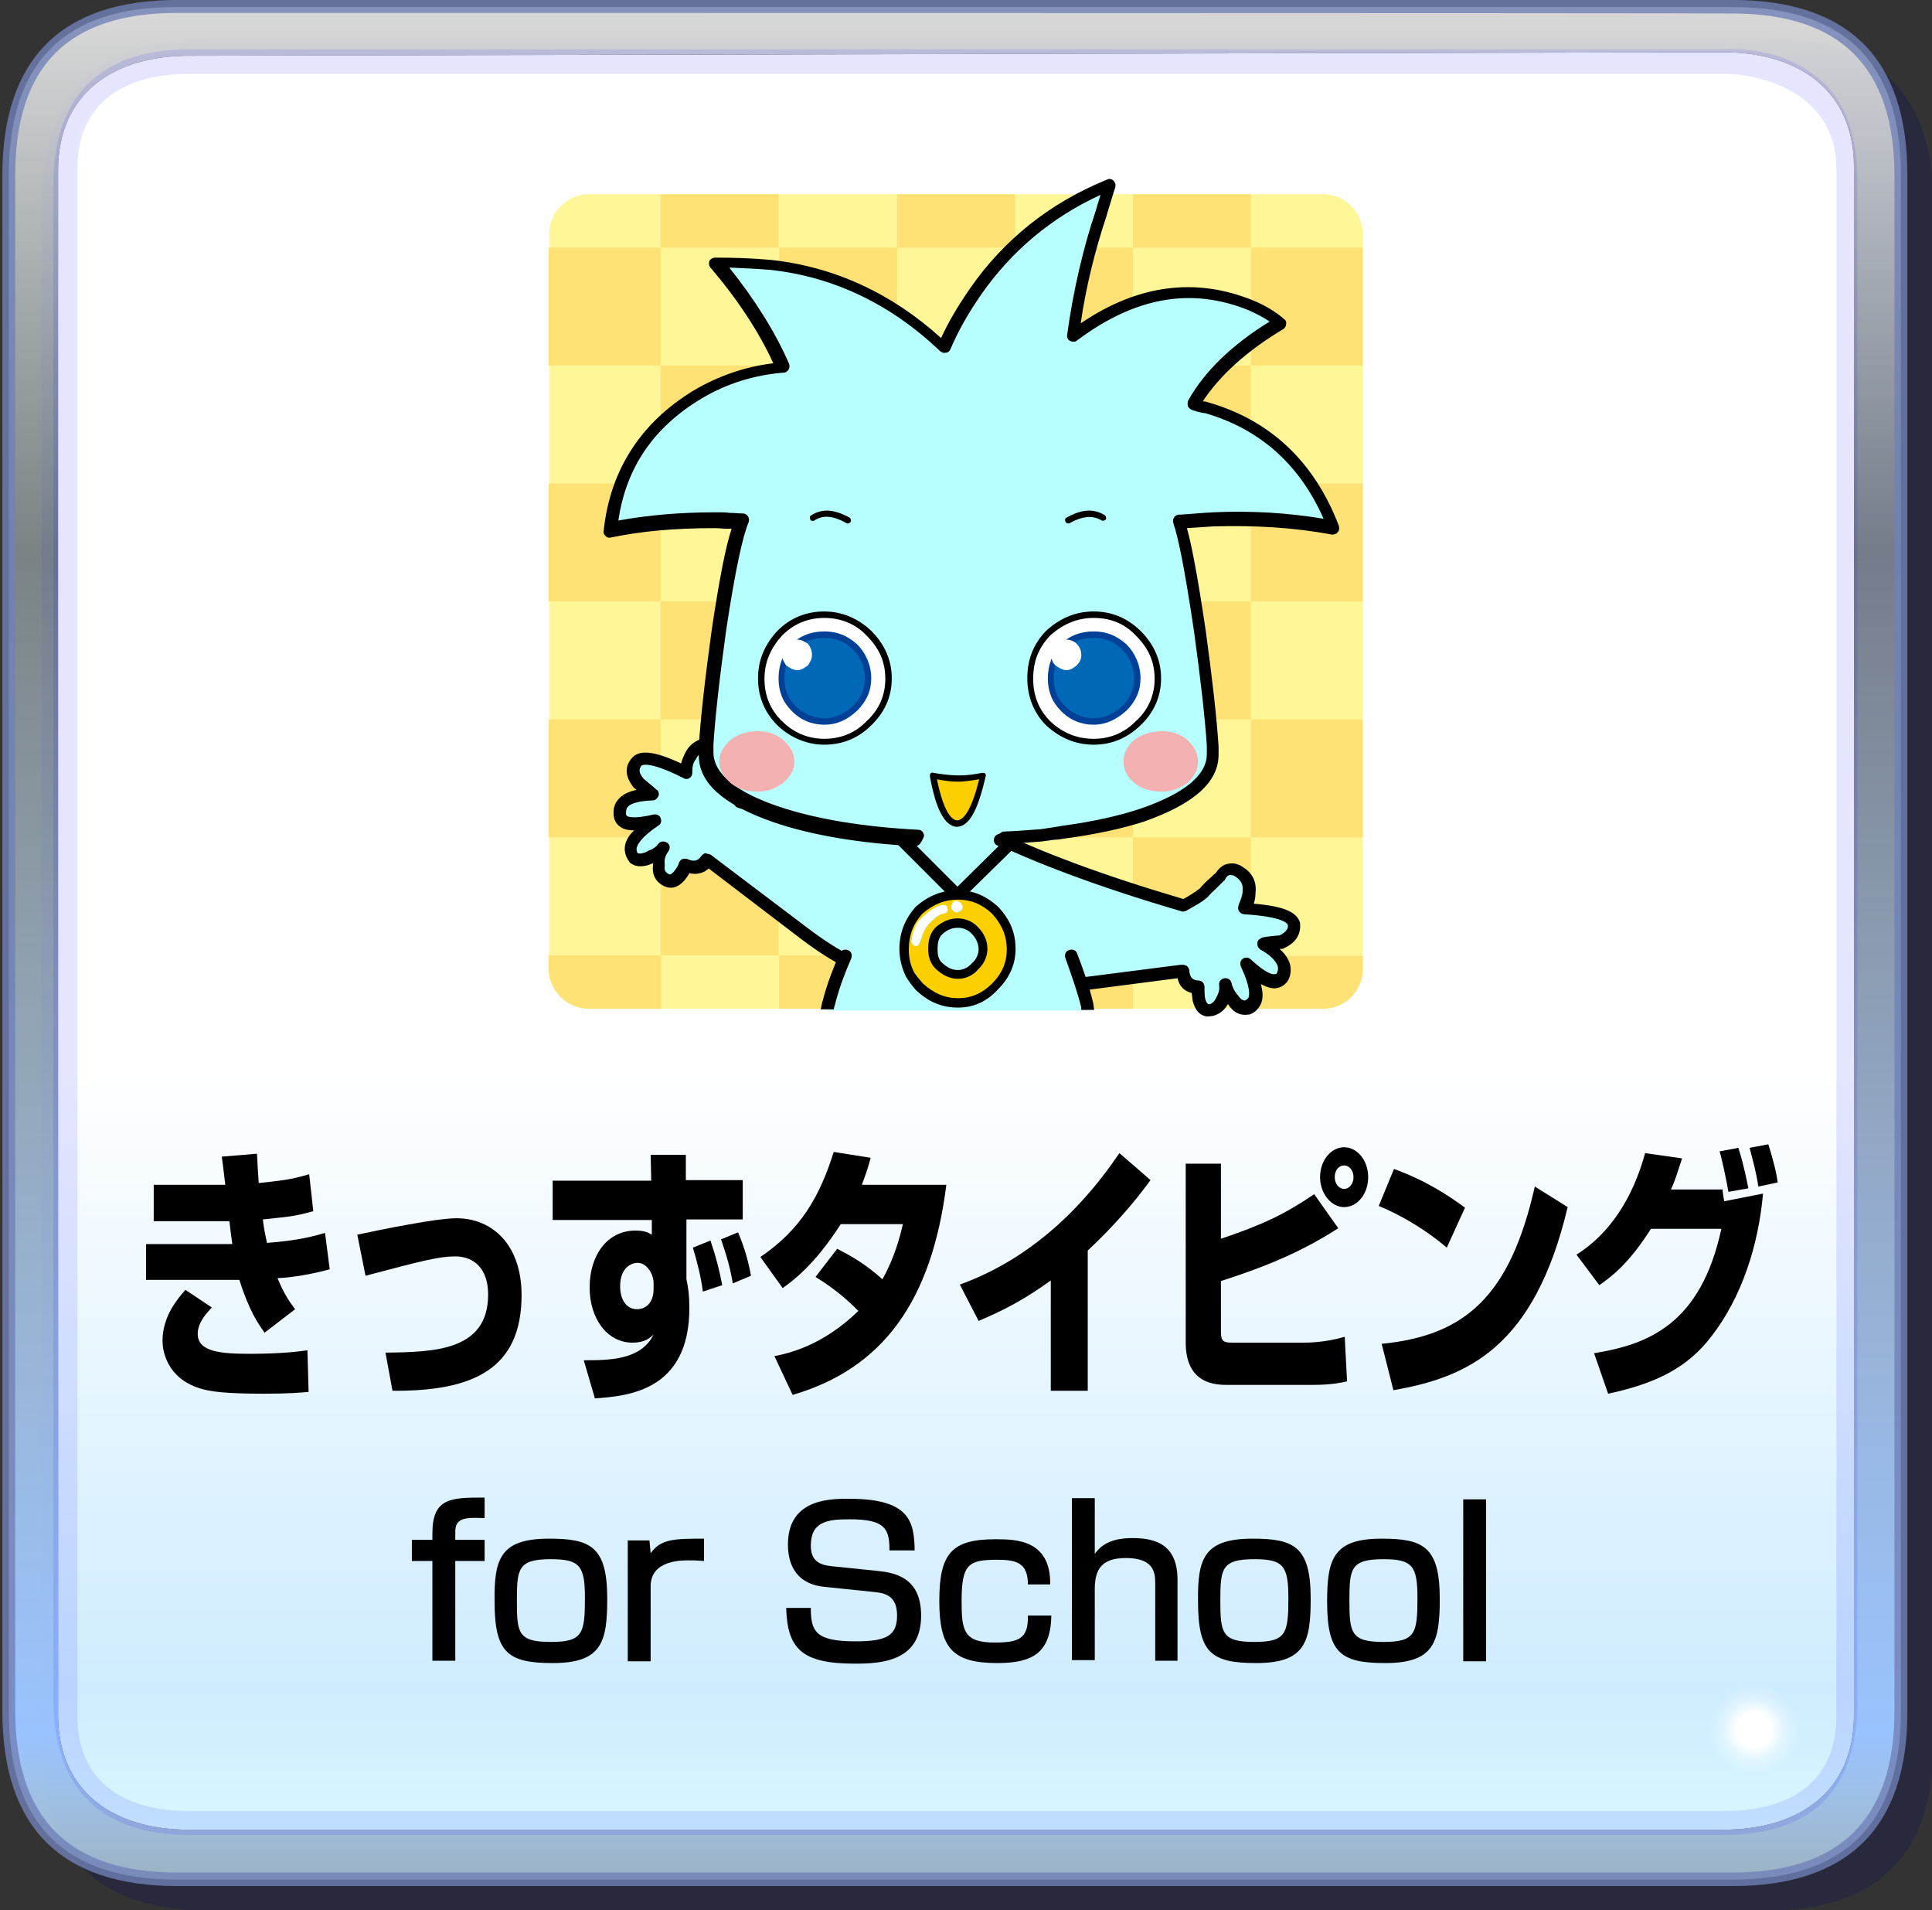 <?xml version="1.0" encoding="utf-8"?>
<!-- Generator: Adobe Illustrator 28.0.0, SVG Export Plug-In . SVG Version: 6.00 Build 0)  -->
<svg version="1.1" id="レイヤー_1" xmlns="http://www.w3.org/2000/svg" xmlns:xlink="http://www.w3.org/1999/xlink" x="0px"
	 y="0px" viewBox="0 0 329.3 325.5" style="enable-background:new 0 0 329.3 325.5;" xml:space="preserve">
<rect x="0" y="0" width="329.3" height="325.5" fill="#333333" stroke="none"/>
<style type="text/css">
	.st0{fill:#000066;fill-opacity:0.2;}
	.st1{fill:url(#SVGID_1_);}
	.st2{fill:url(#SVGID_00000090992039020616911450000015929262896974072711_);}
	.st3{opacity:0.102;fill:#0000FF;enable-background:new    ;}
	.st4{opacity:0.8;fill:#7081B7;enable-background:new    ;}
	.st5{fill:url(#SVGID_00000096744623260582274150000003007234670158025140_);}
	.st6{fill:url(#SVGID_00000122708364734726348630000006165326506994691773_);}
	.st7{fill:url(#SVGID_00000054956422357547769070000016667130701133086880_);}
	.st8{fill:#FFF697;}
	.st9{fill:#FFE276;}
	.st10{fill:#B7FFFF;}
	.st11{fill:#FFFFFF;}
	.st12{fill:#0068B6;}
	.st13{fill:#004097;}
	.st14{fill:#F4B1B1;}
	.st15{fill:#FCCF00;}
	.st16{fill:none;stroke:#FFFFFF;stroke-width:0;stroke-linecap:round;stroke-linejoin:round;}
</style>
<g>
	<path class="st0" d="M329.6,35.2c0-19.2-9.5-28.7-28.7-28.7H35.8C16.5,6.7,7.1,15.9,7.1,35.2v261.7c0,19.2,9.5,28.7,28.7,28.7
		h265.1c19.2,0,28.7-9.5,28.7-28.7V35.2z"/>
	
		<linearGradient id="SVGID_1_" gradientUnits="userSpaceOnUse" x1="704.462" y1="-1368.221" x2="704.462" y2="-1793.373" gradientTransform="matrix(0.793 0 0 -0.794 -396.151 -1093.934)">
		<stop  offset="3.500000e-02" style="stop-color:#FFFFFF;stop-opacity:0.8"/>
		<stop  offset="0.302" style="stop-color:#E5F9FF;stop-opacity:0.4"/>
		<stop  offset="0.898" style="stop-color:#99C3FF"/>
		<stop  offset="0.969" style="stop-color:#CCEDFF;stop-opacity:0.702"/>
	</linearGradient>
	<path class="st1" d="M324,29.9c0-19.2-9.5-28.7-28.7-28.7H30.2C11,1.1,1.5,10.6,1.5,29.9v261.7c0,19.2,9.5,28.7,28.7,28.7h265.1
		c19.2,0,28.7-9.5,28.7-28.7V29.9 M293.7,8.9c13.1,0,22.3,6.7,22.3,19.5v263.9c0,13.1-9.5,19.5-22.3,19.5H32.2
		c-13.1,0-22.3-6.7-22.3-19.5V29c0-13.1,9.5-19.5,22.3-19.5L293.7,8.9L293.7,8.9z"/>
	
		<linearGradient id="SVGID_00000084489741339000696190000017534398518226928259_" gradientUnits="userSpaceOnUse" x1="704.638" y1="-1379.57" x2="704.638" y2="-1782.151" gradientTransform="matrix(0.793 0 0 -0.794 -396.151 -1093.934)">
		<stop  offset="3.500000e-02" style="stop-color:#FFFFFF"/>
		<stop  offset="0.565" style="stop-color:#FFFFFF"/>
		<stop  offset="0.898" style="stop-color:#CEECFF"/>
		<stop  offset="0.969" style="stop-color:#D6F7FF"/>
	</linearGradient>
	<path style="fill:url(#SVGID_00000084489741339000696190000017534398518226928259_);" d="M293.7,8.9c13.1,0,22.3,6.7,22.3,19.5
		v263.9c0,13.1-9.5,19.5-22.3,19.5H32.2c-13.1,0-22.3-6.7-22.3-19.5V29c0-13.1,9.5-19.5,22.3-19.5L293.7,8.9L293.7,8.9z"/>
	<path class="st3" d="M293.7,312.7H32.2c-15.1,0-23.1-8.1-23.1-23.1v-258C9,16.5,17.1,8.4,32.2,8.4h261.5c7.5-0.3,13.1,2,17,5.6
		c4.2,3.9,5.9,9.8,5.9,17.3v258C316.8,304.9,309,312.7,293.7,312.7z M294.2,12.6c-0.3,0-0.6,0-0.6,0H32.2c-11.2,0-19,5-19,16.2
		v263.6c0,11.2,7.8,16.2,19,16.2h261.8c11.2,0,19-5,19-16.2V28.7C312.9,15.4,299.5,12.6,294.2,12.6z"/>
	<path class="st4" d="M295.3,321.4H30.2c-19.8,0-29.8-10-29.8-29.8V29.9C0.4,10.1,10.4,0,30.2,0h265.1c19.8,0,29.8,10,29.8,29.8
		v261.7C325.2,311.3,315.1,321.4,295.3,321.4z M30.2,2.2c-18.4,0-27.6,8.9-27.6,27.6v261.7c0,18.4,9.2,27.6,27.6,27.6h265.1
		c18.4,0,27.6-9.2,27.6-27.6V29.9c0-18.4-9.2-27.6-27.6-27.6C295.3,2.2,30.2,2.2,30.2,2.2z"/>
	
		<radialGradient id="SVGID_00000096758211327106932230000006538226629027428256_" cx="1178.065" cy="-2048.458" r="52.771" gradientTransform="matrix(0.707 0 0 -0.707 -533.939 -1153.483)" gradientUnits="userSpaceOnUse">
		<stop  offset="7.800000e-02" style="stop-color:#FFFFFF"/>
		<stop  offset="0.137" style="stop-color:#FFFFFF;stop-opacity:0.353"/>
		<stop  offset="0.208" style="stop-color:#FFFFFF;stop-opacity:0"/>
	</radialGradient>
	<path style="fill:url(#SVGID_00000096758211327106932230000006538226629027428256_);" d="M307,287.3c-2.2-2.2-4.7-3.3-8.1-3.3
		c-3.1,0-5.6,1.1-8.1,3.1c-2.2,2.5-3.1,5.3-3.1,8.1c0,3.1,1.1,5.6,3.1,8.1c2.2,2.2,4.7,3.3,8.1,3.1c3.1,0,5.6-1.1,8.1-3.1
		c2.2-2,3.1-4.7,3.1-8.1C310.1,291.8,309,289.6,307,287.3z"/>
	<g>
		<path d="M43.8,196.6c0.1,2.2,0.2,3.5,0.3,5c3.6-0.4,5.2-0.5,8.6-1.5l0.7,6.3c-3.3,0.9-3.9,0.9-8.6,1.4c0.2,1.7,0.4,2.5,0.7,4
			c5.4-0.4,8.2-1.2,9.9-1.7l0.8,6.2c-4.4,1.2-8,1.5-8.9,1.5c1.2,2.9,2.1,4.1,3,5.3l-5.2,4c-1-1.4-2.6-3.6-4.3-9c-0.3,0-0.3,0-0.7,0
			H24.9V212h14.7c-0.1-0.9-0.2-1.2-0.5-3.9H26.2v-6.2h12.2c-0.4-3.2-0.4-3.5-0.6-4.8L43.8,196.6z M36.1,222.8
			c-0.8,0.9-2.4,2.5-2.4,4.5c0,3.1,4,3.4,8.9,3.4c5.4,0,8.4-0.4,9.8-0.6l0.2,7.1c-1.3,0.1-3.3,0.3-7.5,0.3c-7,0-9.4-0.4-11-0.9
			c-5.8-1.8-6.4-6.6-6.4-8.1c0-4.3,2.7-7.3,3.9-8.7L36.1,222.8z"/>
		<path d="M65.7,230.5c8.3-0.1,17.5-0.3,17.5-9.9c0-4.5-2.5-6.5-5.6-6.5c-2.7,0-5.5,0.7-15.3,3.3l-1.4-7c4.2-0.9,13.5-2.8,16.9-2.8
			c6.1,0,11.1,4.5,11.1,13.1c0,12.7-8.4,16.4-22,16.3L65.7,230.5z"/>
		<path d="M110.9,196.8h6v4.3h9.7v6.7H117v10.2c0.3,1.3,0.5,2.8,0.5,4.9c0,14.2-10.6,15-16.1,15.4l-1.9-6.5c4.2,0,9.8,0,11.9-4.4
			c-0.6,0.6-1.5,1.4-3.6,1.4c-4.3,0-7.3-4.1-7.3-9.4c0-5.5,3-9.7,7.8-9.7c1.7,0,2.3,0.4,2.8,0.7l0-2.5H94.2v-6.7H111L110.9,196.8z
			 M111.4,218.6c0-1.4-1.1-3.4-2.7-3.4c-1.1,0-3,0.8-3,4c0,2.2,1,3.9,2.9,3.9c1.2,0,2.8-0.8,2.8-3.5V218.6z M119.8,220.1
			c-0.3-2.4-1-5.2-1.7-7.5l3-1.2c1,3,1.5,5,2,7.6L119.8,220.1z M124.9,218.7c-0.4-2.4-0.9-4.3-2-7.5l2.9-1.2
			c0.5,1.2,1.6,3.9,2.2,7.4L124.9,218.7z"/>
		<path d="M142.7,212.8c2.3,1.2,4.7,2.5,7.7,5.2c2.1-3.7,3-7.3,3.5-9.4h-10.6c-4.4,6.9-8.2,9.7-9.9,10.9l-3.8-5.3
			c6.8-4.6,10.1-10.2,12.5-17.9l6.3,1c-0.4,1.6-0.8,2.7-1.5,4.6h14.4c-2.5,19.8-10.8,31.3-26.2,35.8l-3.1-6.6
			c2.4-0.5,8.1-1.7,14.3-7.7c-3.2-3.3-6.2-5.1-7.3-5.8L142.7,212.8z"/>
		<path d="M185.3,237h-6.2v-18.8c-4.3,3.1-7.6,4.9-12.3,6.9l-3.2-6.2c15.6-5.6,24.3-18.2,27.2-22.4l5.3,4.6
			c-1.4,1.9-4.8,6.5-10.7,12V237z"/>
		<path d="M208.1,198.5v12.6c7.1-2.4,10.9-4.2,15.9-7.6l4.1,5.8c-7.1,4.6-14.1,7.1-20,9v8.3c0,1.7,0.1,2.2,1.9,2.2h12.2
			c0.6,0,3.6,0,7-1l0.4,7.6c-2.5,0.6-5,0.6-6.4,0.6h-13.9c-1.9,0-7.2,0-7.2-7.2v-30.5H208.1z M233.2,200.6c0,2.8-1.8,5.1-4.1,5.1
			c-2.2,0-4.1-2.3-4.1-5.1c0-2.9,1.9-5.1,4.1-5.1C231.3,195.5,233.2,197.7,233.2,200.6z M227.5,200.6c0,1.1,0.7,2,1.6,2
			c0.9,0,1.6-0.9,1.6-2c0-1.1-0.7-2-1.6-2C228.2,198.6,227.5,199.4,227.5,200.6z"/>
		<path d="M246.6,212.6c-3.4-2.9-7.7-5.5-11.6-7.1l2.6-6.3c5.5,2,9.4,4.6,12.1,6.6L246.6,212.6z M235.5,229
			c14.3-1.4,21.9-8.2,26.1-26.8l5.6,3.5c-5.7,24-17.1,29-29.7,31.2L235.5,229z"/>
		<path d="M268.7,213.8c7-4.4,10.2-11.8,11.7-17.3l6.3,0.9c-0.7,2.1-1.1,3.6-1.9,5.3h8.8c0,0.3,0.2,1.7,0.3,2l6.6-1.3
			c-0.8,9-3.7,17.7-8.7,24.2c-4.2,5.6-9.8,8.2-17.7,9.9l-2.4-6.9c9.3-1.5,18.2-5,21.7-21.2h-12c-3.7,5.8-6.5,8-8.8,9.6L268.7,213.8z
			 M294.6,203.1c-0.2-1.3-1.1-5.6-1.5-6.9l3.2-0.6c0.3,1,0.9,2.8,1.7,6.9L294.6,203.1z M299.7,202.2c-0.3-2.1-0.8-4-1.5-6.6l3.2-0.6
			c0.7,2.2,1.4,4.8,1.6,6.5L299.7,202.2z"/>
		<path d="M73.7,261.3c0-6.1,3.2-6.1,8.9-6.1v3.5c-3-0.1-5-0.2-5,2.3v1.4h5v3.6h-5v17h-3.9v-17h-3.5v-3.6h3.5V261.3z"/>
		<path d="M93.6,262.2c7,0,9.9,1.3,9.9,10.2c0,7.4-0.9,11-9.3,11c-7.7,0-9.9-1.8-9.9-10.5C84.2,265.6,85.3,262.2,93.6,262.2z
			 M93.9,279.8c5.4,0,5.8-1.4,5.8-7.5c0-5.5-0.9-6.6-5.8-6.6c-5.6,0-5.8,1.6-5.8,7.1C88.1,278.3,88.3,279.8,93.9,279.8z"/>
		<path d="M110.7,262.5l0.2,2.2c1.7-2.5,4.2-2.5,9.1-2.5v3.8c-1.3-0.1-1.9-0.1-2.7-0.1c-1.2,0-6.4,0-6.4,4.4v12.8H107v-20.6H110.7z"
			/>
		<path d="M151.6,264c0-3.6-0.9-5.1-6.8-5.1c-3.8,0-6.6,0.4-6.6,4.5c0,2.5,1.4,3.3,3.6,3.5l7.8,0.8c2.9,0.3,7.4,1.1,7.4,7.6
			c0,7.8-6.7,8.2-11.3,8.2c-9,0-11.5-2.5-11.7-9.5h4.2c0,4,0.8,5.7,7.6,5.7c5.2,0,7.1-0.9,7.1-4.4c0-3.2-1.8-3.8-3.8-4l-8.7-0.9
			c-5.4-0.6-6.1-4.8-6.1-7.2c0-7.8,7.2-7.8,10.4-7.8c10.4,0,11.1,3.9,11.2,8.8H151.6z"/>
		<path d="M179.2,275.2c-0.1,6.4-3.1,8.2-9.2,8.2c-7.7,0-9.9-2.6-9.9-10.6c0-8.2,2.2-10.5,9.6-10.5c3.5,0,9.4,0.1,9.3,7.7h-3.8
			c0-3.8-2.1-4.2-5.3-4.2c-4.9,0-6,0.8-6,7.1c0,5,0.4,7,5.6,7c4.1,0,5.8-0.6,5.7-4.6H179.2z"/>
		<path d="M186.6,255.5v9.3c1.7-2.5,4.7-2.7,6.5-2.7c4.1,0,7.6,1.3,7.6,7.1v13.8h-3.8v-13.3c0-1.9-0.4-4.2-5-4.2
			c-4.1,0-5.3,1.9-5.3,5.3v12.1h-3.9v-27.6H186.6z"/>
		<path d="M213.5,262.2c7,0,9.9,1.3,9.9,10.2c0,7.4-0.9,11-9.3,11c-7.7,0-9.9-1.8-9.9-10.5C204.1,265.6,205.2,262.2,213.5,262.2z
			 M213.8,279.8c5.4,0,5.8-1.4,5.8-7.5c0-5.5-0.9-6.6-5.8-6.6c-5.6,0-5.8,1.6-5.8,7.1C208,278.3,208.3,279.8,213.8,279.8z"/>
		<path d="M235.5,262.2c7,0,9.9,1.3,9.9,10.2c0,7.4-0.9,11-9.3,11c-7.7,0-9.9-1.8-9.9-10.5C226.2,265.6,227.3,262.2,235.5,262.2z
			 M235.8,279.8c5.4,0,5.8-1.4,5.8-7.5c0-5.5-0.9-6.6-5.8-6.6c-5.6,0-5.8,1.6-5.8,7.1C230,278.3,230.3,279.8,235.8,279.8z"/>
		<path d="M253.3,255.5v27.6h-3.9v-27.6H253.3z"/>
	</g>
	
		<radialGradient id="SVGID_00000095297403365830454960000012843287581184030851_" cx="-449.9" cy="-572.082" r="37.149" gradientTransform="matrix(1.257 0 0 -1.257 588.004 -693.602)" gradientUnits="userSpaceOnUse">
		<stop  offset="7.800000e-02" style="stop-color:#FFFFFF"/>
		<stop  offset="0.137" style="stop-color:#FFFFFF;stop-opacity:0.353"/>
		<stop  offset="0.208" style="stop-color:#FFFFFF;stop-opacity:0"/>
	</radialGradient>
	<path style="fill:url(#SVGID_00000095297403365830454960000012843287581184030851_);" d="M32.4,15.6c-2.8-2.8-6.1-3.9-10-3.9
		s-7.3,1.1-9.8,3.9s-4.2,6.1-4.2,10s1.4,7.3,4.2,10s6.1,4.2,10,4.2s7.3-1.4,10-4.2s4.2-5.9,4.2-10C36.6,21.8,35.2,18.4,32.4,15.6z"
		/>
	
		<radialGradient id="SVGID_00000132086123389357807180000001661762151314528693_" cx="1330.297" cy="-2015.938" r="40.05" gradientTransform="matrix(0.628 0 0 -0.629 -805.063 -1249.094)" gradientUnits="userSpaceOnUse">
		<stop  offset="7.800000e-02" style="stop-color:#FFFFFF"/>
		<stop  offset="0.137" style="stop-color:#FFFFFF;stop-opacity:0.353"/>
		<stop  offset="0.208" style="stop-color:#FFFFFF;stop-opacity:0"/>
	</radialGradient>
	<path style="fill:url(#SVGID_00000132086123389357807180000001661762151314528693_);" d="M36.3,12.6C35,11.2,33,10.3,31,10.3
		s-3.9,0.8-5.6,2.2c-1.7,1.7-2.2,3.3-2.2,5.6s0.6,3.9,2.2,5.3c1.7,1.7,3.3,2.2,5.3,2.2s3.9-0.6,5.3-2.2c1.7-1.4,2.2-3.3,2.2-5.3
		C38.6,16.2,37.7,14.2,36.3,12.6z"/>
	<g>
		<g>
			<path class="st8" d="M225.5,171.9H100.4c-3.8,0-6.8-3.1-6.8-6.8V39.9c0-3.8,3.1-6.8,6.8-6.8h125.1c3.8,0,6.8,3.1,6.8,6.8V165
				C232.3,168.8,229.2,171.9,225.5,171.9z"/>
			<g>
				<rect x="112.6" y="142.7" class="st9" width="20.1" height="20.1"/>
				<rect x="152.9" y="142.7" class="st9" width="20.1" height="20.1"/>
				<rect x="193.1" y="142.7" class="st9" width="20.1" height="20.1"/>
				<rect x="93.5" y="122.6" class="st9" width="19.1" height="20.1"/>
				<rect x="112.6" y="102.5" class="st9" width="20.1" height="20.1"/>
				<rect x="132.8" y="122.6" class="st9" width="20.1" height="20.1"/>
				<rect x="152.9" y="102.5" class="st9" width="20.1" height="20.1"/>
				<rect x="173" y="122.6" class="st9" width="20.1" height="20.1"/>
				<rect x="193.1" y="102.5" class="st9" width="20.1" height="20.1"/>
				<rect x="213.2" y="122.6" class="st9" width="19.1" height="20.1"/>
				<rect x="93.5" y="82.4" class="st9" width="19.1" height="20.1"/>
				<rect x="112.6" y="62.3" class="st9" width="20.1" height="20.1"/>
				<rect x="132.8" y="82.4" class="st9" width="20.1" height="20.1"/>
				<rect x="152.9" y="62.3" class="st9" width="20.1" height="20.1"/>
				<rect x="173" y="82.4" class="st9" width="20.1" height="20.1"/>
				<rect x="193.1" y="62.3" class="st9" width="20.1" height="20.1"/>
				<rect x="213.2" y="82.4" class="st9" width="19.1" height="20.1"/>
				<rect x="93.5" y="42.2" class="st9" width="19.1" height="20.1"/>
				<rect x="132.8" y="42.2" class="st9" width="20.1" height="20.1"/>
				<rect x="173" y="42.2" class="st9" width="20.1" height="20.1"/>
				<rect x="213.2" y="42.2" class="st9" width="19.1" height="20.1"/>
				<g>
					<rect x="132.8" y="162.8" class="st9" width="20.1" height="9.1"/>
					<rect x="173" y="162.8" class="st9" width="20.1" height="9.1"/>
					<path class="st9" d="M100.4,171.9h12.3v-9.1H93.5v2.2C93.5,168.8,96.6,171.9,100.4,171.9z"/>
					<rect x="112.6" y="33.1" class="st9" width="20.1" height="9.1"/>
					<rect x="152.9" y="33.1" class="st9" width="20.1" height="9.1"/>
					<rect x="193.1" y="33.1" class="st9" width="20.1" height="9.1"/>
					<path class="st9" d="M213.2,171.9h12.3c3.8,0,6.8-3.1,6.8-6.8v-2.2h-19.1V171.9z"/>
				</g>
			</g>
			<g>
				<g>
					<g>
						<path class="st10" d="M160.8,155.5c3.3-6.1,3.3-10.2,0.4-12.8c-9-0.7-20.7-2.6-34.9-5.9c-1-1.2-1.5-2.5-1.9-3.7
							c-0.4-1.2-0.8-2.5-1-3.7c-0.3-1.7-1.1-2.5-2.6-2.5c-1.4,0.1-2.5,0.8-3,2.2c-0.6,1-0.7,1.8-0.7,2.8c-4.7-2.3-7.6-3-8.6-1.8
							c-0.8,1.1-0.7,2.2,0.4,3.6c1.4,1.2,2.2,1.8,2.3,1.9c-3.9,0.1-5.8,1.1-5.5,3.5c0.1,1.5,2.1,1.9,6.1,1c-3.9,2.6-5,4.7-3.6,6.4
							c0.6,0.4,1.5,0.4,2.8-0.1c1-0.3,1.8-0.8,2.3-1.5c-0.7,1-1,1.9-0.8,2.9c-0.3,1.4,0.4,2.2,1.4,2.6c0.7,0.3,1.2,0,1.9-0.7
							c0.6-0.7,1-1.4,1.1-1.9c1.5,0.7,2.8,0.4,3.7-1l16.4,12.4c5.9,4.6,10.6,6.8,13.9,6.4C154.5,164.7,157.6,161.3,160.8,155.5"/>
						<path d="M150.2,166.5c-3.5,0-8-2.2-13.8-6.6L120.8,148c-0.9,0.8-2,1.1-3.3,0.8c-0.2,0.4-0.5,0.8-0.9,1.3c0,0-0.1,0.1-0.1,0.1
							c-0.4,0.4-1.5,1.5-3.1,0.9c-1.6-0.7-2.3-2-2.1-3.6c0-0.1,0-0.2,0-0.4c0,0,0,0,0,0c-1.5,0.7-2.9,0.7-3.8,0
							c-0.1,0-0.1-0.1-0.2-0.2c-0.6-0.8-0.9-1.7-0.8-2.6c0.1-0.9,0.6-1.9,1.6-2.8c-1.1,0-1.9-0.2-2.5-0.7c-0.6-0.4-0.9-1.1-1-1.8
							c-0.1-1.1,0.1-2,0.8-2.8c0.7-0.8,1.7-1.3,3.1-1.6c-0.1-0.1-0.3-0.2-0.4-0.3c0,0-0.1-0.1-0.1-0.1c-1.4-1.8-1.6-3.4-0.4-4.9
							c1.2-1.6,3.8-1.4,8.5,0.8c0.1-0.5,0.3-1,0.6-1.6c0.7-1.6,2.1-2.6,3.9-2.8c0,0,0.1,0,0.1,0c1.4,0,3.2,0.6,3.7,3.4
							c0.1,1.2,0.5,2.3,0.9,3.6c0.4,1.2,0.9,2.2,1.5,3.1c13.6,3.2,25.2,5.1,34.4,5.8c0.2,0,0.5,0.1,0.6,0.3
							c3.4,3.1,3.3,7.7-0.2,14.1c0,0,0,0,0,0c-3.5,6.3-6.8,9.6-10.5,10.3c0,0-0.1,0-0.1,0C150.8,166.4,150.5,166.5,150.2,166.5z
							 M120.6,145.5c0.2,0,0.5,0.1,0.6,0.2l16.4,12.4c5.8,4.4,10.2,6.5,13.1,6.1c3-0.6,6-3.7,9-9.3l0,0c2.9-5.3,3.2-9,0.9-11.3
							c-9.4-0.7-21-2.7-34.7-5.9c-0.2-0.1-0.5-0.2-0.6-0.4c-0.9-1.2-1.6-2.4-2.1-4c-0.4-1.3-0.9-2.6-1-3.9c-0.2-1.2-0.7-1.5-1.5-1.5
							c-1,0.1-1.7,0.6-2.1,1.5c0,0,0,0.1-0.1,0.1c-0.5,0.8-0.5,1.4-0.5,2.2c0,0.4-0.2,0.7-0.5,0.9c-0.3,0.2-0.7,0.2-1,0
							c-6.3-3.2-7.2-2.1-7.2-2.1c-0.3,0.5-0.6,1,0.4,2.2c0.9,0.8,1.6,1.3,1.9,1.6c0.2,0.2,0.3,0.3,0.4,0.3c0.3,0.3,0.4,0.8,0.2,1.1
							c-0.2,0.4-0.5,0.7-1,0.7c-2.8,0.1-3.9,0.7-4.2,1.1c-0.2,0.2-0.3,0.5-0.3,1.2c0,0.2,0.1,0.2,0.1,0.3c0.2,0.2,1.2,0.6,4.6-0.2
							c0.5-0.1,1,0.1,1.2,0.6c0.2,0.5,0.1,1-0.4,1.3c-3,2-3.6,3.3-3.7,3.9c0,0.2,0,0.5,0.2,0.8c0.2,0.1,0.8,0.1,1.6-0.3
							c0,0,0.1,0,0.1-0.1c0.7-0.2,1.4-0.6,1.8-1.2c0.4-0.5,1-0.5,1.5-0.2c0.5,0.3,0.6,1,0.2,1.5c-0.5,0.7-0.7,1.4-0.6,2.1
							c0,0.1,0,0.2,0,0.4c-0.1,0.7,0.1,1.1,0.8,1.4c0.1,0,0.2,0.1,0.7-0.4c0.5-0.6,0.8-1.1,0.9-1.5c0.1-0.3,0.3-0.6,0.6-0.7
							c0.3-0.1,0.6-0.1,0.9,0c1.1,0.5,1.8,0.3,2.4-0.6c0.2-0.2,0.4-0.4,0.7-0.4C120.5,145.5,120.6,145.5,120.6,145.5z M160.8,155.5
							L160.8,155.5L160.8,155.5z"/>
					</g>
				</g>
				<g>
					<g>
						<path class="st10" d="M162.2,153.2c0.3-6.8,2.3-10.6,6.1-11.3c8.1,4.1,19.3,8.3,33.4,12.4c1.2-0.7,2.5-1.4,3.5-2.2
							c0.8-1,1.8-1.8,2.8-2.8c0.8-1.4,2.1-1.7,3.3-0.8c1.2,0.8,1.8,1.9,1.7,3.3c0,1.1-0.4,1.9-0.8,2.9c5.2,0.3,8,1.1,8.4,2.6
							c0.1,1.4-0.7,2.3-2.2,3c-1.8,0.1-2.8,0.3-3,0.4c3.3,1.9,4.3,3.9,3.2,5.7c-1,1.2-2.9,0.6-5.9-2.2c2.1,4.3,2.1,6.6,0,7.3
							c-0.8,0.1-1.7-0.3-2.3-1.4c-0.7-0.8-1.1-1.8-1.2-2.5c0.1,1.1-0.1,1.9-0.7,2.9c-0.6,1.1-1.5,1.7-2.5,1.5
							c-0.7-0.1-1.1-0.7-1.4-1.8c-0.1-0.7-0.1-1.4-0.1-2.1c-1.7-0.1-2.5-1-2.6-2.8l-20.3,2.6c-7.6,1.1-12.8,0.6-15.3-1.5
							C163.3,164.5,162.1,160,162.2,153.2"/>
						<path d="M206,173.2c-0.1,0-0.3,0-0.4,0c-1.7-0.3-2.1-2-2.3-2.6c-0.1-0.5-0.1-1-0.2-1.4c-1.3-0.3-2.1-1.2-2.4-2.5l-19.3,2.5
							c-7.9,1.2-13.4,0.6-16.1-1.8c-2.9-2.3-4.3-7.1-4.1-14.2c0,0,0,0,0,0c0.4-9.2,4-11.8,7-12.3c0.2,0,0.5,0,0.7,0.1
							c7.9,4,18.9,8.1,32.8,12.2c1.1-0.6,2-1.2,2.8-1.8c0.6-0.7,1.2-1.3,1.8-1.8c0.3-0.3,0.6-0.6,0.9-0.8c0.7-1.1,1.5-1.5,2.1-1.6
							c0.9-0.2,1.8,0,2.6,0.6c1.6,1,2.3,2.5,2.1,4.3c0,0.7-0.1,1.3-0.3,1.9c5,0.4,7.4,1.4,7.9,3.3c0,0.1,0,0.1,0,0.2
							c0.1,1.2-0.3,3-2.8,4.1c-0.1,0.1-0.2,0.1-0.4,0.1c-0.1,0-0.2,0-0.3,0c1,0.9,1.5,1.7,1.8,2.7c0.2,1,0.1,2-0.5,2.9
							c0,0,0,0.1-0.1,0.1c-0.5,0.6-1.1,0.9-1.8,1c-0.8,0.1-1.6-0.2-2.6-0.7c0.4,1.4,0.4,2.5,0,3.4c-0.4,0.8-1,1.5-2,1.8
							c-0.1,0-0.1,0-0.2,0c-0.8,0.1-2.2,0.1-3.4-1.8c-0.1,0.1-0.1,0.2-0.2,0.3C208.5,172.4,207.3,173.2,206,173.2z M201.6,164.4
							c0.2,0,0.5,0.1,0.7,0.2c0.2,0.2,0.4,0.5,0.4,0.7c0.1,1.4,0.6,1.7,1.6,1.8c0.6,0,1,0.5,1,1.1c0,0.7,0,1.3,0.1,1.9
							c0.2,0.9,0.5,0.9,0.5,1c0.5,0.1,1-0.3,1.3-0.9c0.5-0.9,0.7-1.5,0.6-2.3c-0.1-0.6,0.3-1.1,0.9-1.2c0.6-0.1,1.1,0.3,1.2,0.8
							c0.1,0.5,0.4,1.3,1,2c0,0,0.1,0.1,0.1,0.1c0.4,0.6,0.8,0.9,1.2,0.9c0.4-0.2,0.5-0.4,0.6-0.5c0.2-0.5,0.3-1.9-1.3-5.3
							c-0.2-0.5-0.1-1,0.3-1.3c0.4-0.3,1-0.3,1.4,0.1c2.6,2.4,3.7,2.6,4.1,2.5c0.1,0,0.2,0,0.3-0.1c0.2-0.4,0.3-0.8,0.2-1.2
							c-0.2-0.6-0.8-1.7-3-2.9c-0.3-0.2-0.5-0.6-0.5-1c0-0.4,0.2-0.7,0.6-0.9c0.3-0.2,0.8-0.3,3.2-0.5c1.4-0.7,1.5-1.4,1.4-1.8
							c-0.2-0.4-1.2-1.4-7.4-1.8c-0.3,0-0.7-0.2-0.9-0.5c-0.2-0.3-0.2-0.7-0.1-1l0.1-0.3c0.3-0.8,0.6-1.4,0.6-2.2c0,0,0-0.1,0-0.1
							c0.1-1-0.3-1.7-1.2-2.3c-0.2-0.2-0.6-0.3-1-0.3c-0.4,0.1-0.7,0.5-0.8,0.8c0,0.1-0.1,0.1-0.2,0.2c-0.3,0.3-0.7,0.7-1,1
							c-0.6,0.6-1.2,1.1-1.7,1.7c0,0-0.1,0.1-0.1,0.1c-1,0.9-2.4,1.6-3.6,2.3c-0.3,0.1-0.5,0.2-0.8,0.1c-14-4.1-25.2-8.3-33.3-12.3
							c-3.7,1-4.7,6.1-4.9,10.2c-0.1,6.4,1,10.7,3.3,12.5c2.3,1.9,7.4,2.3,14.5,1.3l20.3-2.6C201.5,164.4,201.5,164.4,201.6,164.4z"
							/>
					</g>
					<g>
						<g>
							<path class="st10" d="M180.7,159c-0.1-0.4-0.3-0.8-0.6-1.2c-0.1,0-0.1,0-0.1,0c0-0.4-0.1-0.7-0.4-0.8
								c-0.3-0.7-1.7-2.6-3.7-5.5c-2.2-3-4-5.4-5.4-7c-0.6-0.8-1.1-1.4-1.8-1.8c-0.6-0.7-1-0.8-1.1-0.8c0-0.1-0.1-0.3-0.3-0.4
								c-0.3-0.1-0.6-0.3-1.1-0.7c-0.4-0.1-1.4-0.7-2.9-1.2c-1.5-0.6-4,1.1-7.2,4.7c-3.2,3.9-5.8,7.5-7.9,10.8
								c-0.3,0.7-0.7,1.1-1,1.7c0,0.1-0.1,0.1-0.1,0.4c-0.3,0.1-0.3,0.4-0.4,0.8c-0.3,0.3-0.6,0.7-0.7,1.2c-0.6,1-1.1,2.1-1.5,3.2
								c-0.3,0.3-0.3,0.4-0.4,0.7c-1,2.3-1.9,4.7-2.6,7.3c-0.2,0.6-0.3,1.2-0.5,1.8h44.4c-0.1-0.3-0.1-0.7-0.2-1
								c-0.7-2.8-1.7-5.5-2.6-8.1c-0.1-0.3-0.3-0.4-0.4-0.7C181.8,161.1,181.4,160,180.7,159z"/>
							<path d="M144.5,161.9c-0.5-0.2-1.2,0-1.4,0.6c-1,2.3-2,4.8-2.7,7.4c-0.2,0.7-0.4,1.4-0.5,2.1h2.2c0.1-0.5,0.3-1,0.4-1.5
								c0.7-2.6,1.6-4.9,2.6-7.2C145.3,162.7,145.1,162.1,144.5,161.9z"/>
							<path d="M186.3,170.8c-0.7-2.9-1.7-5.7-2.7-8.3c-0.2-0.6-0.8-0.8-1.4-0.6c-0.6,0.2-0.8,0.8-0.6,1.4c0.9,2.5,1.9,5.3,2.6,8
								c0.1,0.3,0.1,0.5,0.1,0.8h2.2C186.4,171.6,186.4,171.2,186.3,170.8z"/>
						</g>
					</g>
					<g>
						<path class="st10" d="M182.6,57.5c1-7.3,2.6-14.5,4.8-21c0.6-1.8,1.1-3.3,1.5-4.8c-9.5,3.9-17.1,9.9-22.9,18.2
							c-2.1,3-4,6.2-5.4,9.7c-8.6-8.1-18.5-12.8-29.4-14.1c-3.2-0.3-6.4-0.4-9.5-0.4c5.2,6.2,9.1,12.4,11.5,18
							c-5.2,0.4-10.1,1.9-14.5,4.6c-8.7,5.2-13.8,12.8-14.9,23.1c5.9-1.2,11.9-1.7,18-1.7c1.5,0,2.9,0.1,4.4,0.1
							c-1.1,2.5-2.3,8.6-3.9,18.5c-1.2,8.8-1.9,15.5-2.2,19.7c0,0.6,0,1,0,1.4c0,4.1,4,7.6,12,10.4c6.2,2.1,14.1,3.5,23.9,4
							c2.3,0,4.8,0.1,7.3,0.1c0.8,0,1.9,0,2.8,0c0.1-0.1,0.3-0.1,0.6-0.1h0.1c0.1,0,0.1,0,0.3,0c0.1,0,0.1,0,0.1,0
							c0.1,0,0.1,0,0.1,0c0.1,0,0.1,0,0.1,0s0,0,0.1,0l0,0c0.1,0,0.3,0,0.4,0h0.1c0,0,0,0,0.1,0l0,0h0.1c0.1,0,0.3,0,0.3,0
							s0,0,0.1,0l0,0c0.1,0,0.1,0,0.3,0c0,0,0,0,0.1,0h0.1h0.1c0,0,0,0,0.1,0c0,0,0.1,0,0.3,0h0.1c0,0,0,0,0.1,0c0-0.1,0-0.1,0.1,0
							c0-0.1,0-0.1,0.1,0c0.1-0.1,0.3-0.1,0.4-0.1c0,0,0,0,0.1,0c2.1-0.1,4.3-0.3,6.2-0.4c1.4-0.1,2.6-0.4,3.9-0.6
							c5.1-0.7,9.7-1.7,13.4-2.9c8-2.8,12-6.2,12-10.4c0-0.4,0-0.8,0-1.4c-0.3-4.3-1-10.9-2.2-19.7c-1.5-9.9-2.6-16-3.6-18.5
							c1.9-0.1,3.9-0.3,5.9-0.4c6.9-0.3,13.8,0.1,20.4,1.4c-4.1-10.8-11.5-17.5-21.8-20.4c-0.7,0-1.4-0.3-2.1-0.4
							c2.8-5,7.6-9.7,14.8-13.9c-1.4-1.2-3-2.2-5-3C202.8,48.1,192.7,49.9,182.6,57.5"/>
						<path d="M170.5,144.2c-0.3,0-0.5-0.1-0.8-0.3c-0.4-0.4-0.4-1.1,0-1.5c0.5-0.4,1-0.4,1.2-0.4h0.1c0.6,0,1.1,0.5,1.1,1.1
							c0,0.6-0.5,1.1-1.1,1.1h0C170.9,144.1,170.7,144.2,170.5,144.2z"/>
						<path d="M156,144.2C156,144.2,156,144.2,156,144.2c-9.6-0.5-17.8-1.9-24.2-4.1c-8.6-3-12.7-6.7-12.7-11.4v-1.4
							c0.3-4.9,1.1-11.9,2.2-19.9c1.3-8.7,2.4-14.3,3.4-17.3c-0.2,0-0.5,0-0.7,0c-0.7,0-1.4-0.1-2.2-0.1c-6.8,0-12.4,0.5-17.7,1.6
							c-0.3,0.1-0.7,0-0.9-0.3c-0.3-0.2-0.4-0.6-0.3-0.9c1.1-10.3,6.3-18.4,15.4-23.9c4.1-2.4,8.6-4,13.5-4.6
							c-2.4-5.3-6.1-10.9-10.7-16.3c-0.3-0.3-0.3-0.8-0.2-1.1c0.2-0.4,0.6-0.6,1-0.6c3.2,0,6.4,0.1,9.6,0.4
							c10.8,1.2,20.5,5.7,28.9,13.3c1.2-2.6,2.7-5.2,4.9-8.4c5.9-8.5,13.8-14.7,23.4-18.6c0.4-0.2,0.8-0.1,1.1,0.2
							c0.3,0.3,0.4,0.7,0.3,1.1c-0.3,0.9-0.6,1.9-0.9,2.9c-0.2,0.6-0.4,1.3-0.6,2c-1.9,5.7-3.5,12-4.4,18.3
							c9.7-6.6,19.6-7.9,29.4-3.9c2.2,0.9,3.9,2,5.3,3.2c0.3,0.2,0.4,0.6,0.3,0.9c0,0.3-0.2,0.6-0.5,0.8
							c-6.2,3.7-10.8,7.9-13.7,12.3c0.3,0,0.5,0,0.7,0.1c10.7,3,18.3,10.1,22.5,21.1c0.1,0.4,0.1,0.8-0.2,1.1
							c-0.2,0.3-0.6,0.4-1,0.4c-6.3-1.2-13.1-1.6-20.2-1.4c-1.6,0.1-3.1,0.2-4.5,0.3c0.8,2.8,1.8,8,3.2,17.4c1.1,8,1.9,15,2.2,19.8
							l0,1.4c0,4.7-4.2,8.4-12.7,11.4c-3.7,1.2-8.3,2.2-13.6,2.9c-0.6,0.1-1.1,0.2-1.7,0.2c-0.7,0.1-1.4,0.2-2.2,0.3
							c-1.3,0.1-2.7,0.2-4.1,0.3l-2.1,0.1c-0.6,0-1.1-0.4-1.1-1c0-0.6,0.4-1.1,1-1.1l2.1-0.1c1.4-0.1,2.8-0.2,4.1-0.3
							c0.7-0.1,1.4-0.2,2-0.3c0.6-0.1,1.2-0.2,1.8-0.3c5.2-0.7,9.6-1.7,13.2-2.9c7.5-2.6,11.3-5.7,11.3-9.3v-1.4
							c-0.3-4.7-1.1-11.7-2.2-19.6c-1.6-10.8-2.7-16-3.5-18.3c-0.1-0.3-0.1-0.7,0.1-1c0.2-0.3,0.5-0.5,0.8-0.5l0.2,0
							c1.9-0.1,3.7-0.3,5.7-0.4c6.5-0.3,12.8,0.1,18.8,1.1c-4.1-9.3-10.9-15.3-20.2-18c-0.5,0-1-0.2-1.5-0.3
							c-0.2-0.1-0.4-0.1-0.6-0.2c-0.3-0.1-0.6-0.3-0.8-0.6c-0.1-0.3-0.1-0.7,0-1c2.7-4.9,7.4-9.5,13.9-13.5c-1-0.7-2.2-1.3-3.5-1.9
							c-9.8-4-19.4-2.3-29.3,5.1c-0.3,0.3-0.8,0.3-1.2,0.1c-0.4-0.2-0.6-0.6-0.5-1.1c1-7.3,2.7-14.7,4.9-21.2c0.2-0.7,0.4-1.4,0.6-2
							c0.1-0.2,0.1-0.4,0.2-0.6c-8.3,3.8-15.1,9.5-20.3,16.9c-2.5,3.6-4.1,6.6-5.3,9.4c-0.1,0.3-0.4,0.6-0.8,0.6
							c-0.3,0.1-0.7,0-1-0.3c-8.3-7.9-18-12.6-28.8-13.8c-2.3-0.2-4.7-0.3-7.1-0.4c4.4,5.5,7.9,11.1,10.2,16.4
							c0.1,0.3,0.1,0.7-0.1,1c-0.2,0.3-0.5,0.5-0.8,0.5c-5.1,0.4-9.8,1.9-14,4.4c-8.2,4.9-12.9,11.8-14.2,20.8
							c5-0.9,10.4-1.4,16.7-1.4c0.8,0,1.5,0,2.3,0.1c0.7,0,1.4,0.1,2.2,0.1c0.4,0,0.7,0.2,0.9,0.5s0.2,0.7,0.1,1
							c-1,2.3-2.3,8.3-3.8,18.2c-1.1,7.9-1.9,14.9-2.2,19.7l0,1.3c0,3.6,3.8,6.8,11.3,9.3c6.3,2.1,14.2,3.4,23.6,3.9
							c0.6,0,1,0.5,1,1.1C157,143.7,156.6,144.2,156,144.2z"/>
					</g>
					<g>
						<path class="st11" d="M148.1,107.9c-2.1-2.1-4.7-3.2-7.6-3.2v3.5c2.1,0,3.7,0.7,5.2,2.1c1.4,1.4,2.2,3.3,2.2,5.4
							c0,2.1-0.8,3.7-2.2,5.1c-1.5,1.4-3.2,2.2-5.2,2.2c-2.1,0-3.9-0.8-5.2-2.2c-1.4-1.4-2.1-3-2.1-5.1c0-2.1,0.7-4,2.1-5.4
							c1.4-1.4,3.2-2.1,5.2-2.1v-3.5c-2.9,0-5.5,1.1-7.6,3.2c-2.1,2.2-3.2,4.7-3.2,7.7c0,2.9,1.1,5.5,3.2,7.6
							c2.1,2.1,4.7,3.2,7.6,3.2s5.5-1.1,7.6-3.2c2.2-2.1,3.3-4.7,3.3-7.6C151.4,112.6,150.3,110.1,148.1,107.9"/>
						<path class="st12" d="M145.8,110.3c-1.5-1.4-3.2-2.1-5.2-2.1c-2.1,0-3.9,0.7-5.2,2.1c-1.4,1.4-2.1,3.3-2.1,5.4
							c0,2.1,0.7,3.7,2.1,5.1c1.4,1.4,3.2,2.2,5.2,2.2c2.1,0,3.7-0.8,5.2-2.2c1.4-1.4,2.2-3,2.2-5.1
							C148,113.6,147.2,111.6,145.8,110.3"/>
						<path class="st13" d="M140.5,123.5c-2.1,0-4.1-0.8-5.6-2.4c-1.5-1.5-2.2-3.3-2.2-5.5c0-2.3,0.8-4.3,2.2-5.8
							c1.5-1.5,3.4-2.2,5.6-2.2c2.2,0,3.9,0.7,5.6,2.2c1.5,1.5,2.4,3.6,2.4,5.8c0,2.1-0.8,3.9-2.4,5.5
							C144.4,122.7,142.6,123.5,140.5,123.5z M140.5,108.7c-2,0-3.6,0.6-4.9,1.9c-1.2,1.2-1.9,3-1.9,5c0,1.9,0.6,3.5,1.9,4.7
							c1.3,1.3,3,2.1,4.9,2.1c1.8,0,3.3-0.7,4.9-2.1c1.4-1.4,2-2.9,2-4.7c0-1.9-0.7-3.7-2.1-5C144,109.3,142.4,108.7,140.5,108.7z"
							/>
						<path d="M140.5,126.9c-3,0-5.8-1.2-8-3.3c-2.2-2.2-3.3-4.9-3.3-8c0-3.1,1.1-5.7,3.3-8.1c2.2-2.2,4.9-3.3,8-3.3
							c3,0,5.8,1.2,8,3.3c2.3,2.3,3.5,5,3.5,8.1c0,3.1-1.2,5.8-3.5,8C146.3,125.8,143.6,126.9,140.5,126.9z M140.5,105.3
							c-2.8,0-5.2,1-7.2,3c-2,2.2-3,4.6-3,7.4c0,2.8,1,5.3,3,7.2c2,2,4.5,3,7.2,3c2.8,0,5.3-1,7.2-3c2.1-1.9,3.2-4.4,3.2-7.2
							c0-2.9-1-5.2-3.2-7.4C145.8,106.3,143.3,105.3,140.5,105.3z"/>
						<g>
							<g>
								<path class="st11" d="M134,109.7c-0.4,0.6-0.7,1.1-0.7,1.9c0,0.7,0.3,1.2,0.7,1.8c0.6,0.4,1.2,0.8,1.9,0.8
									c0.7,0,1.2-0.4,1.8-0.8c0.4-0.6,0.7-1.1,0.7-1.8c0-0.8-0.3-1.4-0.7-1.9c-0.6-0.4-1.1-0.7-1.8-0.7
									C135.3,109,134.6,109.3,134,109.7"/>
							</g>
						</g>
					</g>
					<g>
						<g>
							<path d="M144.5,89.2c-0.1,0-0.2,0-0.3-0.1c-2.2-1.2-3.9-1.4-5.4-0.4c-0.2,0.1-0.6,0.1-0.7-0.2c-0.1-0.2-0.1-0.6,0.2-0.7
								c1.9-1.2,3.9-1,6.5,0.4c0.2,0.1,0.3,0.5,0.2,0.7C144.9,89.1,144.7,89.2,144.5,89.2z"/>
						</g>
					</g>
					<g>
						<path class="st11" d="M194,107.9c-2.1-2.1-4.6-3.2-7.6-3.2v3.5c2.1,0,3.7,0.7,5.2,2.1c1.4,1.4,2.2,3.3,2.2,5.4
							c0,2.1-0.8,3.7-2.2,5.1c-1.5,1.4-3.2,2.2-5.2,2.2c-2.1,0-3.9-0.8-5.2-2.2c-1.4-1.4-2.1-3-2.1-5.1c0-2.1,0.7-4,2.1-5.4
							c1.4-1.4,3.2-2.1,5.2-2.1v-3.5c-2.9,0-5.5,1.1-7.7,3.2c-2.1,2.2-3,4.7-3,7.7c0,2.9,1,5.5,3,7.6c2.2,2.1,4.8,3.2,7.7,3.2
							c3,0,5.5-1.1,7.6-3.2c2.2-2.1,3.3-4.7,3.3-7.6C197.3,112.6,196.2,110.1,194,107.9"/>
						<path class="st12" d="M191.6,110.3c-1.5-1.4-3.2-2.1-5.2-2.1c-2.1,0-3.9,0.7-5.2,2.1c-1.4,1.4-2.1,3.3-2.1,5.4
							c0,2.1,0.7,3.7,2.1,5.1c1.4,1.4,3.2,2.2,5.2,2.2c2.1,0,3.7-0.8,5.2-2.2c1.4-1.4,2.2-3,2.2-5.1
							C193.8,113.6,193,111.6,191.6,110.3"/>
						<path class="st13" d="M186.4,123.5c-2.1,0-4.1-0.8-5.6-2.4c-1.5-1.5-2.2-3.3-2.2-5.5c0-2.3,0.8-4.3,2.2-5.8
							c1.5-1.5,3.4-2.2,5.6-2.2c2.2,0,3.9,0.7,5.6,2.2c1.5,1.5,2.4,3.6,2.4,5.8c0,2.1-0.8,3.9-2.4,5.5
							C190.2,122.7,188.4,123.5,186.4,123.5z M186.4,108.7c-2,0-3.6,0.6-4.9,1.9c-1.2,1.2-1.9,3-1.9,5c0,1.9,0.6,3.5,1.9,4.7
							c1.3,1.3,3,2.1,4.9,2.1c1.8,0,3.3-0.7,4.9-2.1c1.4-1.4,2-2.9,2-4.7c0-1.9-0.8-3.7-2.1-5C189.8,109.3,188.3,108.7,186.4,108.7z
							"/>
						<path d="M186.4,126.9c-3,0-5.7-1.1-8.1-3.3c-2.1-2.1-3.2-4.9-3.2-8c0-3.2,1-5.8,3.2-8.1c2.4-2.2,5.1-3.3,8.1-3.3
							c3.1,0,5.7,1.1,8,3.3c2.3,2.3,3.5,5,3.5,8.1c0,3.1-1.2,5.8-3.5,8C192.1,125.8,189.5,126.9,186.4,126.9z M186.4,105.3
							c-2.7,0-5.2,1-7.4,3c-2,2.1-2.9,4.4-2.9,7.4c0,2.9,1,5.3,2.9,7.2c2.1,2,4.6,3,7.4,3c2.8,0,5.2-1,7.2-3
							c2.1-1.9,3.2-4.4,3.2-7.2c0-2.9-1-5.2-3.2-7.4C191.6,106.2,189.2,105.3,186.4,105.3z"/>
						<g>
							<g>
								<path class="st11" d="M179.9,109.7c-0.6,0.6-0.7,1.1-0.7,1.9c0,0.7,0.1,1.2,0.7,1.8c0.6,0.4,1.2,0.8,1.9,0.8
									c0.7,0,1.2-0.4,1.7-0.8c0.6-0.6,0.8-1.1,0.8-1.8c0-0.8-0.3-1.4-0.8-1.9c-0.4-0.4-1-0.7-1.7-0.7
									C181.1,109,180.4,109.3,179.9,109.7"/>
							</g>
						</g>
					</g>
					<g>
						<g>
							<path d="M182.1,89.2c-0.2,0-0.4-0.1-0.5-0.3c-0.1-0.2-0.1-0.6,0.2-0.7c2.5-1.4,4.6-1.6,6.5-0.4c0.2,0.1,0.3,0.5,0.2,0.7
								c-0.2,0.2-0.5,0.3-0.7,0.2c-1.5-0.9-3.2-0.8-5.4,0.4C182.3,89.2,182.2,89.2,182.1,89.2z"/>
						</g>
					</g>
					<g>
						<g>
							<path class="st14" d="M124.5,126.1c-1.2,1.1-1.9,2.2-1.9,3.7s0.7,2.5,1.9,3.6c1.1,1,2.8,1.5,4.6,1.5c1.8,0,3.2-0.6,4.4-1.5
								c1.2-1.1,1.9-2.1,1.9-3.6s-0.7-2.6-1.9-3.7c-1.2-1-2.6-1.5-4.4-1.5C127.3,124.6,125.6,125.2,124.5,126.1"/>
						</g>
					</g>
					<g>
						<g>
							<path class="st14" d="M193.3,126.1c-1.2,1.1-1.8,2.2-1.8,3.7s0.6,2.5,1.8,3.6c1.2,1,2.9,1.5,4.7,1.5c1.8,0,3.2-0.6,4.4-1.5
								c1.1-1.1,1.8-2.1,1.8-3.6s-0.7-2.6-1.8-3.7c-1.2-1-2.6-1.5-4.4-1.5C196.2,124.6,194.5,125.2,193.3,126.1"/>
						</g>
					</g>
					<g>
						<path class="st15" d="M167.6,132.2c-0.6,0.1-1.5,0.3-2.9,0.4c-1.5,0.1-3.3,0-5.7-0.4c1,5.4,2.3,8,4,8.1
							C164.8,140.4,166.2,137.7,167.6,132.2"/>
						<path d="M163,140.9c-2-0.2-3.5-3-4.5-8.6c0-0.2,0-0.3,0.1-0.5c0.1-0.1,0.3-0.2,0.5-0.1c2.3,0.4,4.1,0.5,5.5,0.4
							c1.3-0.1,2.3-0.3,2.8-0.4c0.2,0,0.4,0,0.5,0.1c0.1,0.1,0.2,0.3,0.1,0.5C166.6,138.4,165.1,140.9,163,140.9z M159.7,132.8
							c1.2,5.9,2.6,6.9,3.4,7c1.3,0,2.6-2.2,3.8-7c-0.6,0.1-1.3,0.2-2.1,0.3c0,0,0,0,0,0C163.4,133.3,161.7,133.2,159.7,132.8z
							 M164.7,132.6L164.7,132.6L164.7,132.6z"/>
					</g>
					<g>
						<g>
							<path d="M163.2,153.6c-0.3,0-0.5-0.1-0.8-0.3l-9.5-9.5c-0.4-0.4-0.4-1.1,0-1.5c0.4-0.4,1.1-0.4,1.5,0l8.8,8.8l8.9-8.8
								c0.4-0.4,1.1-0.4,1.5,0c0.4,0.4,0.4,1.1,0,1.5l-9.7,9.5C163.7,153.5,163.4,153.6,163.2,153.6z"/>
						</g>
					</g>
					<g>
						<g>
							<path class="st15" d="M169.7,155.1c-1.8-1.7-3.9-2.6-6.4-2.6l-0.1,1.1c0.1,0,0.3,0.1,0.6,0.3c0.1,0.3,0.3,0.4,0.3,0.7
								c0,0.3-0.1,0.4-0.3,0.6c-0.3,0.1-0.4,0.3-0.6,0.3l0.1,1.9c1.1,0,2.2,0.4,2.9,1.2c0.8,0.8,1.4,1.9,1.4,3.2
								c0,1.1-0.6,2.2-1.4,2.9c-0.7,0.8-1.8,1.4-2.9,1.4c-1.2,0-2.2-0.6-3.2-1.4c-0.8-0.7-1.1-1.8-1.1-2.9c0-1.2,0.3-2.3,1.1-3.2
								c1-0.8,1.9-1.2,3.2-1.2l-0.1-1.9c-0.4,0-0.6-0.1-0.7-0.3c-0.1-0.1-0.3-0.3-0.3-0.6h-0.8c0.3,0.6,0.1,1-0.6,1.1
								c-0.7,0.1-1.4,0.7-1.9,1.2c-1,0.8-1.5,1.8-1.9,3.2c-0.3,0.7-0.4,1.1-0.8,1.1c-0.3,0.1-0.6-0.1-0.8-0.7
								c0.3-1.2,0.6-2.5,1.2-3.5c0.8-1,1.8-1.8,2.8-2.3c1.1-0.6,1.8-0.7,2.1-0.1h0.8c0-0.3,0.1-0.4,0.3-0.7c0.1-0.1,0.3-0.3,0.7-0.3
								l0.1-1.1c-2.6,0-4.7,1-6.6,2.6c-1.7,1.9-2.5,4-2.5,6.6c0,1.5,0.3,2.9,1,4.3c0.4,0.7,1,1.4,1.5,2.1c1.9,1.8,4,2.8,6.6,2.8
								c2.5,0,4.6-1,6.4-2.8c1.8-1.8,2.8-3.9,2.8-6.4C172.4,159.1,171.5,157.1,169.7,155.1"/>
							<path class="st11" d="M163.7,155.1c0.1-0.1,0.3-0.3,0.3-0.6c0-0.3-0.1-0.4-0.3-0.7c-0.3-0.1-0.4-0.3-0.6-0.3
								c-0.4,0-0.6,0.1-0.7,0.3c-0.1,0.3-0.3,0.4-0.3,0.7c0,0.3,0.1,0.4,0.3,0.6c0.1,0.1,0.3,0.3,0.7,0.3
								C163.3,155.4,163.4,155.3,163.7,155.1"/>
							<path class="st11" d="M161.4,154.6c-0.3-0.6-1-0.4-2.1,0.1c-1,0.6-1.9,1.4-2.8,2.3c-0.7,1-1,2.2-1.2,3.5
								c0.3,0.6,0.6,0.8,0.8,0.7c0.4,0,0.6-0.4,0.8-1.1c0.4-1.4,1-2.3,1.9-3.2c0.6-0.6,1.2-1.1,1.9-1.2
								C161.5,155.5,161.7,155.1,161.4,154.6"/>
							<path class="st16" d="M159.3,154.7c-1,0.6-1.9,1.4-2.8,2.3c-0.7,1-1,2.2-1.2,3.5c0.3,0.6,0.6,0.8,0.8,0.7
								c0.4,0,0.6-0.4,0.8-1.1c0.4-1.4,1-2.3,1.9-3.2c0.6-0.6,1.2-1.1,1.9-1.2c0.7-0.1,0.8-0.6,0.6-1.1
								C161.1,154,160.4,154.2,159.3,154.7"/>
							<path class="st16" d="M164,154.6c0-0.3-0.1-0.4-0.3-0.7c-0.3-0.1-0.4-0.3-0.6-0.3c-0.4,0-0.6,0.1-0.7,0.3
								c-0.1,0.3-0.3,0.4-0.3,0.7c0,0.3,0.1,0.4,0.3,0.6c0.1,0.1,0.3,0.3,0.7,0.3c0.1,0,0.3-0.1,0.6-0.3
								C163.9,155,164,154.9,164,154.6"/>
							<path d="M163.3,166.8c-1.6,0-2.8-0.8-3.7-1.6c-0.9-0.8-1.4-2-1.4-3.5c0-1.6,0.4-2.8,1.3-3.7c1.2-1,2.4-1.5,3.7-1.5
								c1.4,0,2.7,0.6,3.5,1.5c1,1,1.6,2.3,1.6,3.7c0,1.3-0.6,2.6-1.6,3.5C165.9,166.2,164.6,166.8,163.3,166.8z M163.3,158.1
								c-1,0-1.8,0.3-2.7,1.1c-0.6,0.6-0.8,1.4-0.8,2.6c0,0.7,0.1,1.7,0.8,2.3c1,0.9,1.8,1.2,2.7,1.2c0.8,0,1.7-0.4,2.3-1.1
								c0,0,0.1-0.1,0.1-0.1c0.7-0.6,1.1-1.5,1.1-2.3c0-0.9-0.4-1.9-1.1-2.6C165.1,158.5,164.2,158.1,163.3,158.1z"/>
							<path d="M163.3,171.7c-2.7,0-5-0.9-7.2-3c0,0-0.1-0.1-0.1-0.1c-0.6-0.7-1.1-1.4-1.6-2.2c-0.7-1.5-1.1-3-1.1-4.7
								c0-2.7,0.9-5,2.7-7.1c0,0,0.1-0.1,0.1-0.1c2.2-1.9,4.5-2.8,7.1-2.8c2.6,0,4.8,0.9,6.9,2.8c2.1,2.2,3,4.5,3,7.2
								c0,2.6-1,4.9-3,6.9C168.2,170.7,165.9,171.7,163.3,171.7z M157.3,167.6c1.9,1.7,3.8,2.5,6,2.5c2.2,0,4.1-0.8,5.8-2.5
								c1.7-1.7,2.5-3.6,2.5-5.8c0-2.3-0.8-4.2-2.5-6.1c-1.7-1.6-3.6-2.4-5.8-2.4c-2.2,0-4.1,0.7-6.1,2.4c-1.6,1.8-2.3,3.7-2.3,6.1
								c0,1.5,0.3,2.7,0.9,3.9C156.2,166.3,156.7,166.9,157.3,167.6z"/>
						</g>
					</g>
				</g>
			</g>
		</g>
	</g>
</g>
</svg>

